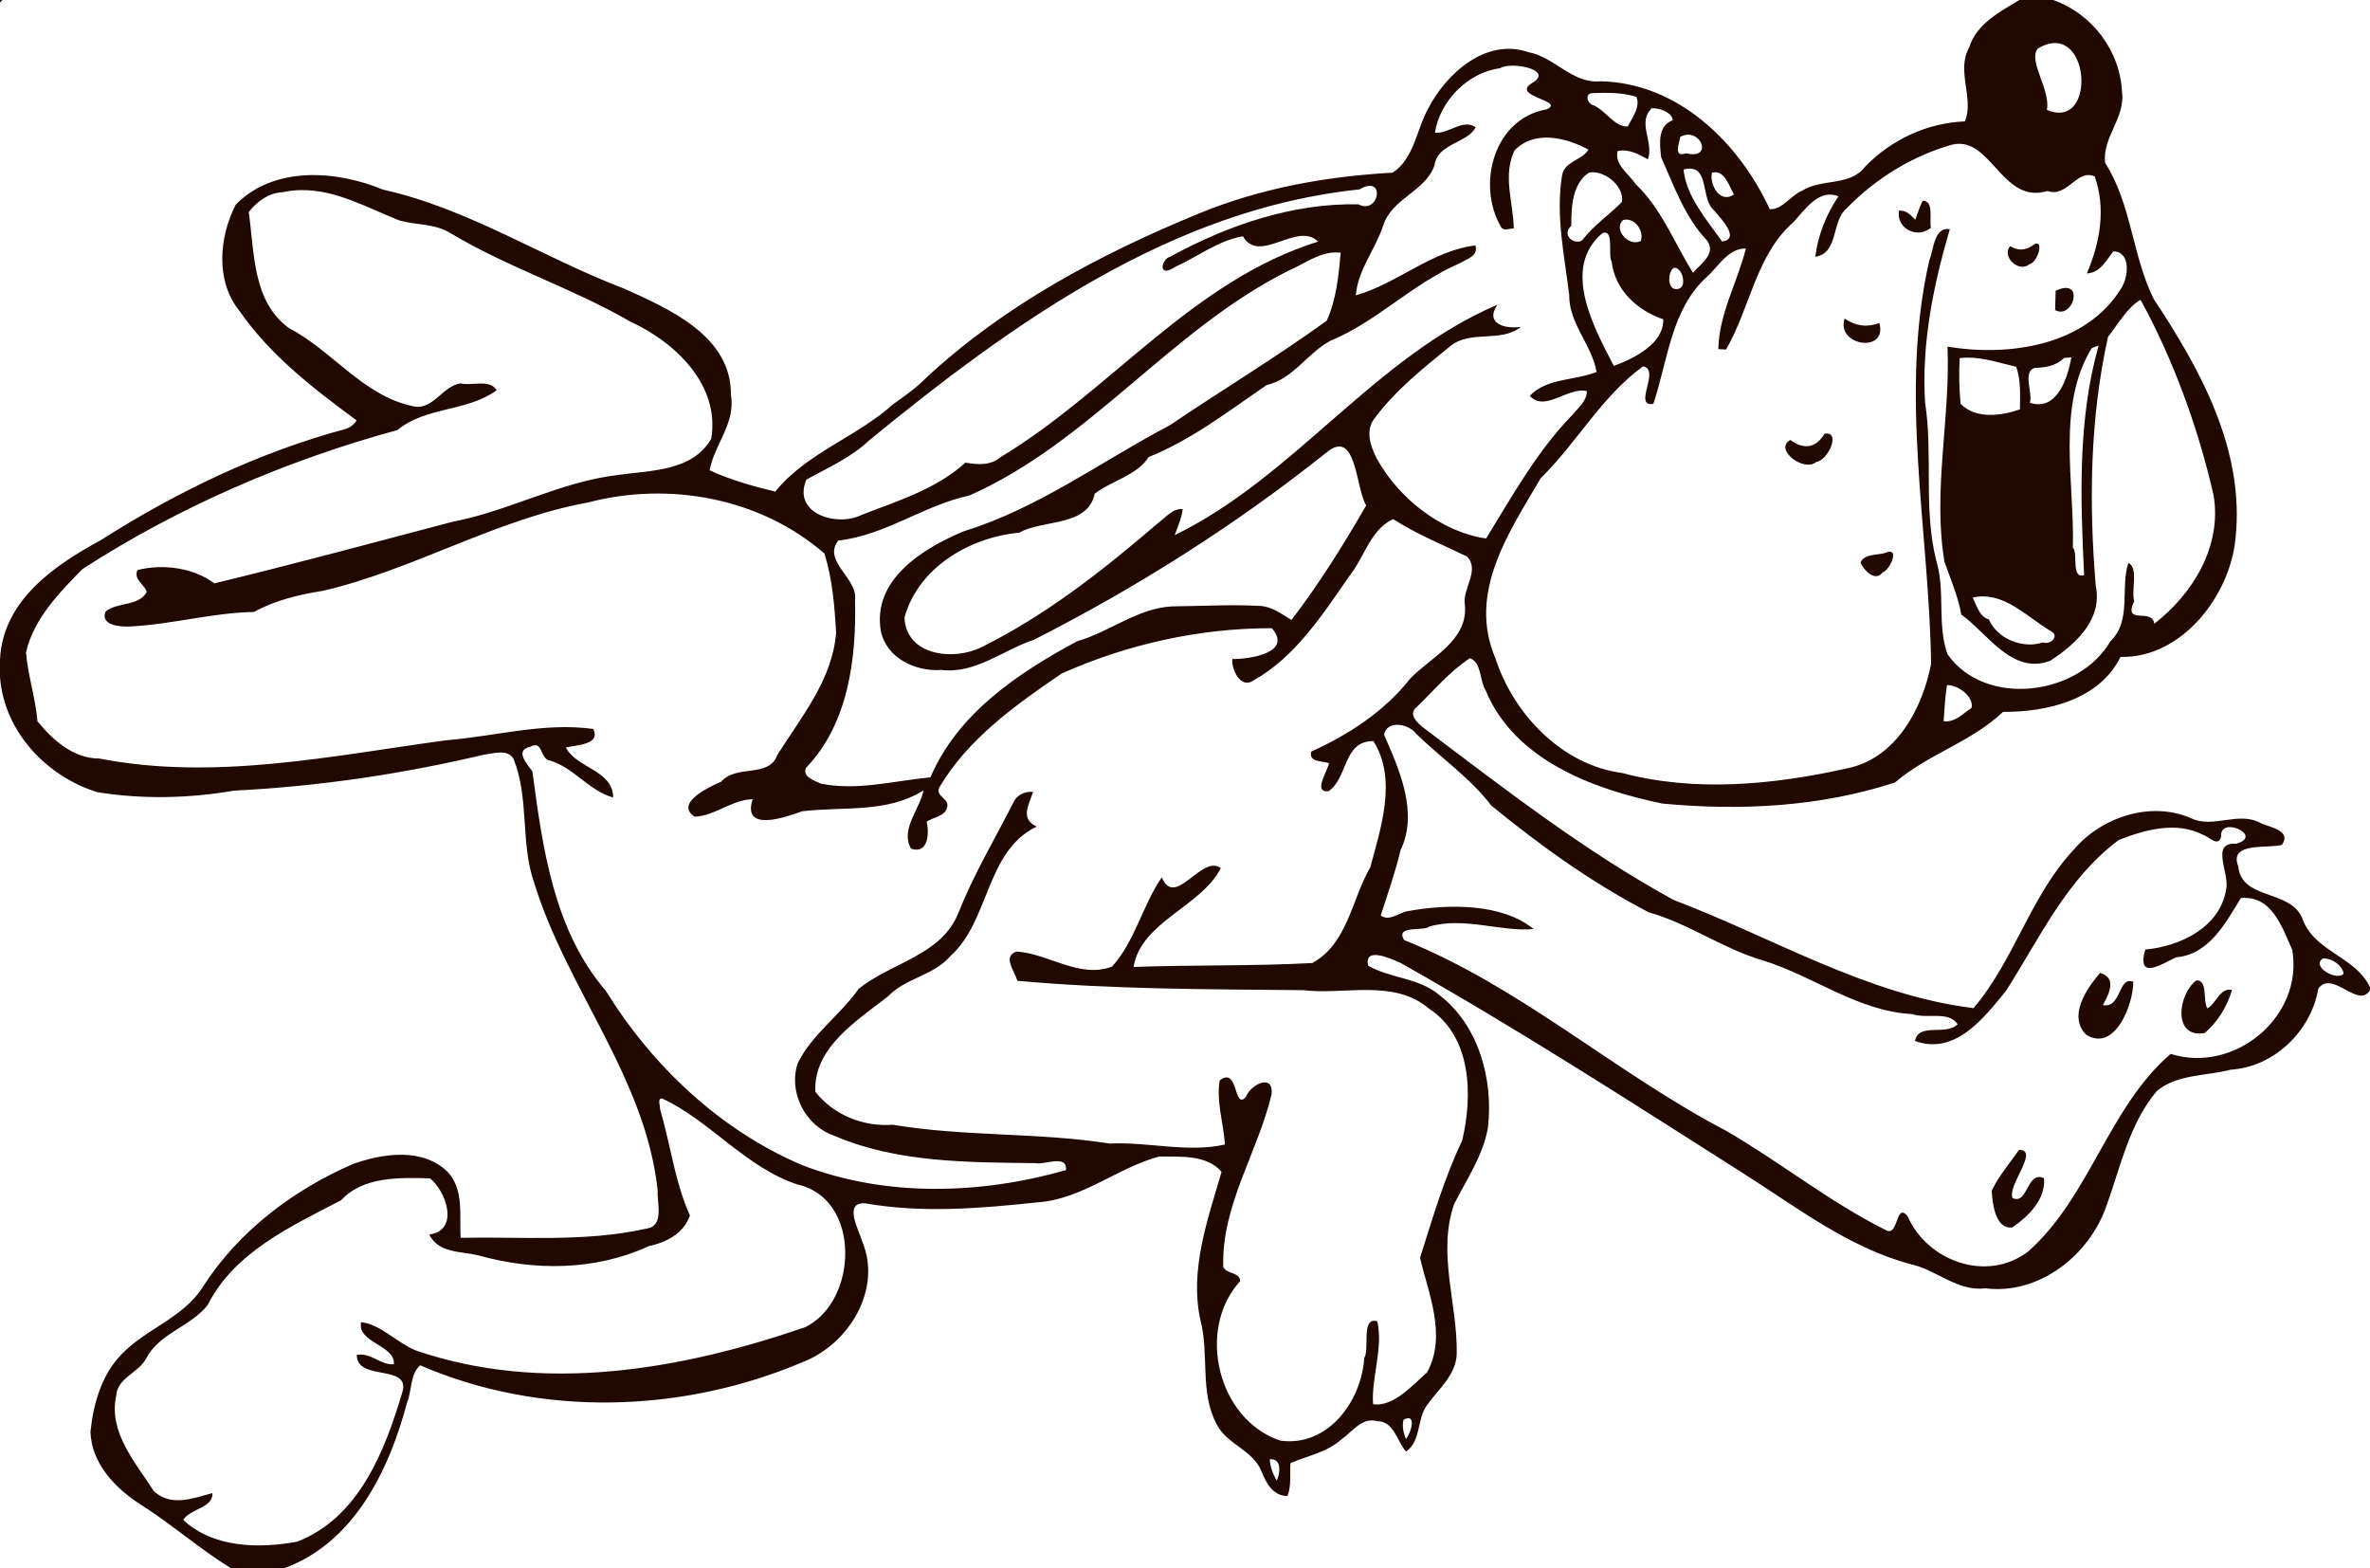 <?xml version="1.0" encoding="UTF-8" standalone="no"?>
<svg xmlns:rdf="http://www.w3.org/1999/02/22-rdf-syntax-ns#" xmlns="http://www.w3.org/2000/svg" height="493pt" width="745pt" version="1.1" xmlns:cc="http://creativecommons.org/ns#" xmlns:dc="http://purl.org/dc/elements/1.1/" viewBox="0 0 745 493">
<path d="m0 0v0.78l0.78-0.78h-0.78zm634.78 0c-6.28 3.81-13.45 7.44-15.82 15.02-4.1 7.25 1.701 16.089-1.309 23.139-11.84 0.46-23.141 5.74-31.341 14.22-4.78 6.31-13.77 3.62-19.88 7.62-3.52 1.37-6.1 5.969-10.12 5.759-9.71-21-28.829-39.719-53.189-40.209-8.85 0.86-14.431-7.641-22.661-9.141-13.25-4.6-25.78 6.61-31.48 17.65-3.68 6.53-4.459 15.91-11.239 20.22-20.75 1.16-41.401 4.83-60.691 12.77-31.15 12.76-61.48 28.9-86.23 52.02-2.97 3-6.44 5.44-9.88 7.85-11.6 10.48-27.28 15.349-37.25 27.609-7.01-1.68-14.07-3.669-20.62-6.689 1.49-8.17 8.249-14.841 6.689-23.681 0.26-18.42-19.25-27.01-33.51-33.41-25.56-9.71-48.88-25.14-75.78-31.12-14.72-6.11-34.351-7.55-46.361 4.7-5.25 10.21-6.44 24.07 1.2 33.45 9.67 13.95 23.26 24.391 36.77 34.361-0.75 1.31-2 2.23-3.42 2.7-27.3 7.33-53.109 19.759-76.909 34.919-14.8 8.02-30.82 19.021-31.75 37.531v5.46c1.26 17.19 14.54 31.239 30.55 36.259 14.29 2.3 28.84 1.97 43.08-0.48 26.46-1.32 52.761-5.199 78.541-11.309 2.98-0.35 7.54-1.92 9.3 1.42 4.93 12.33 2.089 26.1 6.359 38.58 10.18 33.49 35.12 61.41 38.92 97.08-0.27 3.92 2.2 11.16-3.6 11.92-19.1 4.28-38.939 2.49-58.359 2.88-0.4-6.95 1.149-15.079-4.061-20.709-7.86-7.7-20.299-5.871-29.789-2.481-18.91 8.22-36.071 21.23-47.261 38.75-6.2 9.73-18.01 13.081-25.68 21.281-6.18 6.47-8.639 15.43-9.559 24.1 0.31 10.22 8.109 18.12 16.309 23.25 9.62 6.13 18.19 13.769 27.93 19.709h16.55c22.05-7.96 33.1-30.84 38.72-52.08 1.56-3.75 0.9-8.86 4.12-11.75 37.87 16.41 82.38 15.059 120.15-0.961 14.56-5.55 25.24-22.879 18.77-38.089-0.85-3.19-6.09-12.361 1-11.861 17.84 3.13 36.059 1.621 53.969-0.289 14.09-0.89 25.241-10.881 38.481-14.441 6.56 0.12 14.95-0.64 19.55 4.85-4.33 14.95-10.051 30.61-6.691 46.38 2.91 10.75-0.26 22.811 5.12 32.861 3.1 6.36 11.43 8.139 14.1 14.839 1.47 3.67 3.619 7.81 8.189 7.8 1.34-3.27 0.641-6.94 0.961-10.35 5.37-2.33 11.47-3.36 15.95-7.4 3.38-2.34 6.479-7.099 11.209-5.789 5.42 0 6.23 6.279 9.18 9.559 4.79-3.36 3.321-10.209 6.581-14.589 3.52-4.95 9.03-9.401 9.33-15.961 0.32-15.76-6.19-31.71-0.82-47.22 3.94-7.79 9.12-15.299 10.63-24.059 1.75-15.13-2.89-32.241-15.42-41.791-6.37-5.31-15.209-5.089-22.219-9.089-1.42-6.19 7.129-2.22 10.189-0.88 36.74 20.7 72.22 43.579 107.82 66.209 16.75 10.62 32.99 23.25 52.45 28.47 8.19 1.76 14.729 8.689 23.609 7.609 16.88 2.1 32.671-10.469 37.981-25.889 4.48-12.32 7.169-25.801 15.809-36.081 6.38-5.43 15.61-4.719 23.28-6.759 13.68-0.88 25.28-12.17 27.53-25.5 4.43-6.05 12.651 6.64 16.241 0.48v-0.92c-4.75-9.91-17.77-11.069-21.37-21.889-3.98-8.88-19.069-5.511-20.039-16.111-3.16-7.88 9.829-5.449 13.739-6.759 3.13-4.43-3.789-5.52-6.509-6.72-7.04-4.08-14.96 1.76-22.07-1.63-12.59-5.52-28.09-0.399-36.78 9.791-13.68 14.52-18.73 34.789-31.6 49.909-33.57-4.14-63.051-22.191-94.241-33.991-28.05-15.36-53.329-35.06-78.809-54.25-1.8-1.48-4.75-4.199-2.07-6.319 5.44-5.26 10.45-11.281 16.82-15.441 3.76 1.39 3.03 7.171 4.9 10.041 9.14 22.09 33.97 31.18 55.6 35.65 24.43 2.32 49.69 1.069 73.13-6.641 10.4-8.93 23.941-12.65 33.941-22.18 13.79 0.1 30.3-3.77 36.93-17.28 19.27 0.47 34.37-19.221 36.13-37.011 3.07-27.8-10.881-53.189-25.691-75.489-6.76-13.66-6.969-29.83-15.259-42.77-1-7.92 6.329-14.151 5.309-22.091-0.51-13.05-9.36-24.8-21.66-29.13h-10.62zm11.33 13.533c11.293 0.193 11.346 27.113-2.689 20.997 1.29-6.26-6.06-15.41-2.83-19.27 2.064-1.238 3.905-1.754 5.519-1.727zm-170.57 7.111c5.058 0.022 11.775 2.377 5.7 5.677-5.91 4.11 10.949 5.32 4.939 8.05-16.7 2.9-22.11 23.85-14.27 37.07 0.86 1.29 2.681 0.289 3.941 0.389-0.14-8.13-3.56-16.66 0.23-24.53 6.28-6.54 16.201-4.04 23.261-0.28-2.02 3.45-7.621 3.569-8.331 8.259-2.02 12.49 0.761 25.04 2.261 37.42-0.09 9.02 7.099 15.62 8.609 24.22-6.84 2.77-15.519 1.839-20.989 7.489 4.67 5.31 11.939-2.869 17.939-1.469-0.04 3.14-2.67 5.219-4.52 7.439-11.11 11.39-18.879 25.431-27.159 38.891-14.01-2.03-27.41-12.5-34.37-25.13-1.88-3.68-3.579-8.4-1.009-12.2 6.59-9.06 15.48-16.091 24.1-23.111 6.37-5.25 15.789-0.94 22.259-6.08-5.37 0.78-11.449-1.22-7.389-6.97-38.71 16.45-63.851 54.14-101.46 72.43 0.93-2.69 2.16-5.309 2.5-8.169-3.17-0.28-5.24 2.559-7.55 4.209-17.27 14.83-35.36 29.159-55.85 39.259-8.77 4.31-23.599 2.56-24.059-9.4 4.34-15.73 20.519-25.22 36.039-26.65 7.45-4.25 21.531-1.759 23.761-12.269 5.4-4.15 13.42-5.81 16.95-11.52 13.61-5.47 25.049-14.391 37.039-22.611 8.42-1.95 12.801-10.019 20.061-13.919 14.68-6.04 25.94-18.081 40.57-24.311 2.16-1.34 6.16-2.37 5.03-5.67-13.71 1.62-24.77 12.101-37.57 15.681 0.59-8 6.17-14.46 8.6-21.95 2.8-8.66 13.28-10.671 16.13-18.931 0.84-6.89 10.53-6.98 12.93-11.95-4.03-2.8-8.44 2.111-12.8 1.731 1.48-9.9 10.371-19.031 20.511-20.291 0.782-0.562 2.284-0.814 3.97-0.806zm28.505 8.534c3.503-0.022 7.037 0.227 10.375 1.292 1.26 3.19-1.321 6.529-2.761 9.309-4.2 0.1-6.89-5.02-10.75-6.7-2-0.44-2.85-3.679-0.35-3.809 1.153-0.048 2.318-0.085 3.486-0.092zm15.648 4.852c2.447 0.004 6.005 1.556 6.136 3.75-4.8 1.81-4.129 7.34-3.659 11.62 4.06 9.11 7.41 18.76 14.37 26.15 3.29 4.26-2.43 7.76-4.35 10.2-5.68-8.97-9.861-20.17-18.041-27.88-2.08-3.2-6.8-6.17-5.63-10.4 3.55-0.73 6.56 1.02 9.48 2.62 2.02-5.21-3.49-11.651 1.22-16.041 0.152-0.014 0.31-0.021 0.473-0.02zm10.766 8.312c4.948-0.253 7.27 7.754-0.43 5.838-4.08 1.43-2.26-2.84-1.83-5.17 0.792-0.426 1.552-0.631 2.259-0.667zm85.311 2.856c10.576-0.114 14.398 19.012 27.889 14.822 6.16 2.28 9.151-7.09 14.811-4.55 3.58 10.12 1.649 20.94-2.491 30.48 4.21-0.16 6.051-4.061 8.341-6.941 5.63 0.15 4.739 8.13 2.489 11.62-11.19 18.08-35.139 21.54-54.619 18.35 0.95 22.5-4.711 45.161-0.961 67.611 1.93 5.48 4.27 10.819 5.3 16.589 8.31 5.98 16.01 19.09 27.95 14.53 7.96-5.19 16.54-12.909 14.3-23.659-2.15-26.11-1.83-52.51 3.87-78.15 3.03-3.87 6.281-9.531 10.241-11.641 10.34 18.92 18.089 40.2 22.939 61.42 2.69 15.99-6.469 30.94-18.639 40.4-0.61-5.19-9.961 0.71-6.311-7.12-1.03-3.38 1.471-10.279-1.839-12.059-2.59 7.99 1.11 18.261-5.62 24.641-9.99 17.24-39.43 20.99-51.25 4.08-3.31-9.38-0.61-19.64-3.47-29.22-4.17-16.43-1.009-33.35-3.559-49.92-1.16-18.44 2.619-36.86 7.769-54.45-5.06-0.76-5.02 6.551-6.38 9.591-9.67 41.82-0.11 84.799 0.5 127.01-2.68 14.16-11.12 29.901-26.47 32.911-22.92 5.14-47.719 7.559-70.639 1.439-18.86-2.44-34.16-18.479-39.85-36.059-8.81-20.67 4.28-39.561 14.23-56.591 11.33-11.06 19.181-25.779 32.191-35.159 5.6 1-3.341 12.869 3.219 11.789 4.52-13.37 5.54-29.449 16.55-39.669 3.86-3.27 6.81-9.281 12.55-9.181-2.62 10.52-8.449 20.531-8.669 31.641 0.61 0.03 1.82 0.09 2.43 0.12 7.61-13.1 9.4-29.78 21.23-40.07 3.56-3.92 7.959-10.571 14.109-8.091-3.82 5.69-6.45 12.181-7.28 19.011 7.46-1.19 4.941-11.091 9.841-15.211 9.09-9.38 20.669-16.509 33.089-20.019 0.77-0.191 1.506-0.285 2.211-0.292zm-84.466 7.794c5.844 0.145 3.422 9.807 7.555 13.178 1.63 2.07 8.581 8.929 2.461 9.739-4.74-6.77-11.291-14.129-12.111-22.639 0.798-0.206 1.491-0.293 2.095-0.278zm-30.842 1.153c4.626-0.097 10.1 4.609 9.397 9.325-3.88 3.97-8.579 7.11-12.039 11.48-1.56 2.72-7.59-0.421-3.88-4.041-0.05-5.66 0.269-13.28 5.609-16.68 0.299-0.051 0.604-0.078 0.912-0.084zm38.392 0.016c3.429-0.299 4.733 4.438 6.195 6.959-4.28 3.07-7.769-3.03-6.909-6.83 0.248-0.067 0.485-0.11 0.714-0.13zm-108.32 4.255c4.383-0.111 2.073 8.724-3.555 5.805-20.78-0.39-41.119 6.599-59.159 16.489-2.76 0.63-4.09 7.011 1.67 3.141 7.02-3.16 13.4-8.23 21.2-9.58 5.26 9.04 17.11-4.86 23.65 1.67-39.58 12.34-65.2 46.92-99.7 67.68-3.25 2.81-7.31 2.46-11.17 1.8-9.1 8.34-21.401 12.05-32.711 16.47-7.67 3.8-21.779-0.391-17.289-11.111 6.81-3.81 14.119-6.95 19.859-12.45 44.72-36.56 94.831-72.67 154.06-78.8 1.292-0.766 2.332-1.093 3.144-1.114zm-335.68 1.342c10.883-0.089 20.716 5.605 30.748 9.562 5.32 1.48 11.181 0.92 16.041 3.98 18.01 10.82 38.199 17.22 56.369 27.72 14.06 6.46 28.45 19.85 25.55 36.93-5.93 10.22-18.889 9.871-29.189 11.341-18.18 2.09-34.431 11.389-52.291 14.769-24.87 6.56-49.7 13.281-74.68 19.311-6.77-4.98-16.131-6.171-24.191-4.191-1.33 2.96 2.111 4.41 2.911 6.88-2.45 4.64-9.421 3.12-12.961 6.22-1.79 4.55 5.391 4.831 7.931 4.641 13-0.66 25.719-4.33 38.759-4.55 6.71-3.74 14.259-5.47 21.809-6.68 28.58-6.7 54.291-22.491 83.211-27.741 25.5-6.7 54.169-1.451 74.289 16.059 2.52 8.04 3.201 16.54 3.661 24.92-1.15 14.71-10.931 26.4-18.461 38.37-2.61 7.38-12.879 2.89-17.619 8.4-3.45 1.51-14.86 6.67-8.4 11.03 6.35-0.22 11.729-5.37 18.239-5.5-3.36 10.54 10.31 5.691 15.57 3.791 12.94-1.56 26.611 0.67 38.141-6.55-1.15 5.92-7.411 12.33-3.891 18.32 5.44 1.8 5.73-4.901 4.9-8.491 2.13-1.52 5.76-1.549 6.43-4.559 0.87-2.75-3.99-3.42-2.4-6.32 9.01-15.22 24.02-25.91 38.4-35.7 20.71-9.25 43.38-14.28 66.08-14.25 6.71 7.76-7.239 9.789-12.409 9.689-0.44 3.17 2.619 9.54 6.559 6.77 13.16-7.31 21.76-20.7 30.17-32.8 4.65-5.74 6.63-14.659 13.8-17.959 7.32 4.73 15.401 7.98 23.211 11.77 4.23 4.38-1.63 10.229-0.65 15.339 0.95 11.13-10.631 16.23-17.181 23.02-8.09 10.29-19.349 17.64-31.169 22.98-0.69 3.43 3.299 2.8 5.619 3.63-0.47 2.6-5.139 9.241-0.169 8.831 6.19-4.1 4.55-15.941 14.15-15.761 7.5 11.94 2.36 27.16-1 39.65-5.86 10.09-7.121 24.071-18.231 30.091-18.62 1.02-37.489 0.549-56.189 1.239 2.36-14.26 21.36-18.979 27.43-31.069-6.04-4.49-14.321 12.949-18.541 2.889-6.07 8.84-8.399 20.04-15.639 28.07-10.27 3.86-19.9-4.08-29.97-4.73-4.71 1.42-0.47 6.389 0.18 9.189 29.86 2.71 59.871 2.64 89.861 2.95 12.98 1.57 28.459-3.609 39.419 5.711 13.63 8.73 13.931 27.54 10.561 41.57-5.63 11.81-9.28 24.379-13.23 36.819 2.36 10.61 8.64 24.44 2.18 36.07-4.58 4.03-10.531 10.881-16.941 9.991-0.64-8.15 3.22-17.401 1.33-26.061-5.26-1.69-2.339 8.87-4.119 11.5-0.88 13.69-11.451 28.071-26.411 25.991-19.62-6.57-26.48-34.87-12.63-50.08 0.17-2.87-4.26-2.231-5.27-4.491-0.66-19.28 10.91-36.1 15.2-54.38 0.57-6.64-6.669-2.95-8.059 0.88-3.99 4.52-2.25-9.78-8.27-5.17-1.11 6.8 1.21 13.43 1.65 20.17-11.83 2.66-24.13-0.899-36.2-0.309-22.58-3.55-45.619-2.121-68.209-5.911-9.18 0.72-18.601-3.039-24.331-10.339-0.76-13.91 13.35-22.57 22.85-30.03 5.52-5.79 14.26-6.481 19.5-12.561 12.52-11.15 11.09-33.039 27.2-40.789-5.12-2.5-2.67-6.38-1.1-10.92-2.65-0.21-5.279 0.999-6.309 3.559-5.88 11.49-12.49 22.64-17.27 34.67-5.3 13.23-21.229 15.48-31.289 23.72-5.79 8.27-14.59 14.14-19.12 23.33-3.07 9.05 2.34 19.651 11.28 22.741 19.82 8.59 42.35 8.439 63.53 8.689 2.46 0.7 10-2.96 9.48 2.2-26.88 7.66-56.789 8.581-83.119-1.659-25.69-10.99-46.96-31.17-61.47-54.65-16.43-19.12-19.91-44.911-23.12-69.041-1.68-2.34-5.711-6.6-0.691-7.73 4.14-2.26 2.911 3.86 6.261 4.33 7.53 2.31 12.24 9.51 19.82 11.62-0.12-8.7-11.39-9.1-14.87-15.7 2.92-0.82 11.149-0.789 8.589-5.859-15.54-2.13-30.799 2.329-46.189 3.559-35.98 4.88-72.811 12.81-109.01 5.75-8.15 0.01-14.619-5.759-19.489-11.709-0.61-7.3-3.001-14.351-3.611-21.631 2.37-10.51 10.43-18.779 17.75-26.219 30.39-19.65 64.17-34.19 99-43.7 9.08-7.46 21.79-5.66 31.22-12.52-2.13-3.64-8.06-1.241-11.37-2.161-5.87 0.87-8.779 8.93-15.319 7.1-15.45-3.38-25-17.389-38.57-24.439-11.59-8.4-10.861-23.77-12.691-36.52 2.58-3.24 6.221-6.04 10.511-6.2 2.095-0.461 4.146-0.676 6.161-0.692zm509.51 3.372c-0.97 1.91-1.549 3.97-2.309 5.95-1.34-1.45-2.95-3.149-5.12-2.839-0.9 5.55 5.65 8.969 10.02 5.389-0.51-2.66 1.039-8.72-2.591-8.5zm-92.836 5.908c2.948 0.233 5.269 3.892 4.236 6.753-4.04 1.87-8.74-3.931-5.53-6.631 0.439-0.119 0.873-0.155 1.294-0.122zm-7.158 4.091c2.946-0.216 1.045 7.406 2.255 9.113 1.03 9.01 8.099 15.35 16.209 18.13 0.22 7.78-9.38 12.339-15.53 14.659-6.32-12.15-16.581-30.8-3.591-41.75 0.242-0.088 0.46-0.137 0.656-0.152zm135.78 3.43c-0.149 0.008-0.317 0.044-0.506 0.113-2.45 1.97-5.031 2.399-7.761 0.709-2.8 3.12 2.62 8.541 6.07 5.661 2.25-0.384 4.43-6.605 2.197-6.483zm-219.84 2.788c0.374 0.01 0.752 0.037 1.134 0.084-0.65 7.19-1.38 14.811-4.4 21.391-16.02 11.57-32.98 21.81-49.35 32.87-21.48 11.28-41.271 26.099-64.691 33.289-12.79 5.35-28.929 15.2-26.109 31.42 1.79 8.52 10.97 12.781 18.98 12.191 10.82 1.3 19.489-6.32 29.209-9.52 32.62-16.6 63.45-36.131 92.05-58.961 9.31-7.57 8.98 11.33 12.32 16.77-7.12 12.35-14.8 24.681-23.48 35.991-3.04-1.78-5.951-4.1-9.611-4.38-9.27-0.55-18.52 0.049-27.78 0.119-10.99 0.5-19.66 8.031-30 10.961-18.5 9.97-37.54 22.66-46.1 42.78-11.45 1.08-22.92 4.3-34.43 1.98-1.95-0.89-6.02-2.189-4.65-5.009 13.29-13.82 15.83-34.421 15.37-52.711 1.03-6.78-10.39-12.23-5.25-18.7 14.77-1.62 26.829-11.08 41.189-14.15 37.85-16.71 63.391-52.229 100.33-70.669 4.978-2.128 9.658-5.9 15.266-5.745zm106.26 4.842c2.486 0.18 4.002 6.758 0.411 6.683-2.98 0.15-2.72-5.36-0.92-6.63 0.173-0.049 0.344-0.065 0.509-0.053zm123.07 6.327c-0.862-0.06-2 0.189-3.455 0.877-0.04 1.52-0.13 4.559-0.17 6.089 4.902 2.641 8.281-6.643 3.625-6.966zm-69.805 9.616c-2.72 8.69 13.61 11.021 10.93 1.411-3.95 1.44-7.33 0.979-10.93-1.411zm79.861 8.491c-6.62 23.31-5.721 48.179-4.561 72.159-4.23 1.33-1.789-7.06-3.539-8.63 0.57-20.31-5.24-44.52 5.93-62.73 0.54-0.2 1.63-0.6 2.17-0.8zm-8.581 3.7c-1.1 6.43-4.529 17.169-13.039 14.259 1.02-2.91-2.38-9.61 1.45-10.93 3.36-0.08 6.859-0.63 9.289-3.12 0.58-0.05 1.72-0.149 2.3-0.209zm-32.827 0.098c5.279-0.072 10.396 1.699 15.497 2.872 1.52 4.27 1.21 8.94 1.17 13.4-5.88 2.03-13.84 3.15-18.65-1.75-0.46-4.78-0.551-9.57-0.291-14.37 0.761-0.092 1.519-0.141 2.273-0.152zm-44.262 23.855c-0.148 0.006-0.304 0.022-0.47 0.047-2.87 4.76-6.69 4.95-10.75 1.98-5.34 2.74 4.089 10.321 8.159 6.891 3.507-0.417 7.643-9.111 3.061-8.917zm20.07 37.142c-0.358-0.009-0.823 0.1-1.411 0.355-2.6 0.86-6.59 0.169-7.85 3.089 1.06 2.37 4.571 6.231 6.961 3.061 2.109-0.691 4.807-6.444 2.3-6.505zm29.542 14.055c7.949 0.178 14.406 7.027 21.047 10.92 2.89 1.56-0.189 4.42-2.489 3.55-6.33 2.09-14.341-1.071-16.991-7.231-2.85-0.74-3.94-4.4-5.07-6.88 1.201-0.275 2.368-0.385 3.503-0.359zm-11.623 27.9c3.19-0.21 8.51 3.47 7.75 7.13-2.62 1.78-5.399 4.74-8.809 4.2 0.26-3.79 0.499-7.58 1.059-11.33zm-173.11 12.47c2.316-0.123 5.019 1.086 6.284 2.841 7.8 7.58 16.96 13.859 23.6 22.539 15.45 12.64 31.759 24.361 49.509 33.561 12.58 3.54 23.291 11.45 35.811 15.1 15.99 4.92 29.92 16.06 47.13 16.9 4.3 1.59 11.33-1.121 14.13 3.169-3.66 3.78-12.24-0.65-13.4 5.27 12.66 4.6 21.66-7.26 28.58-15.7 10.66-16.69 19.22-35.46 35.55-47.52 8.27-3.21 18.01-5.91 26.43-1.58 1.95 0.61 4.721 3.99 5.661 0.6-0.57-6.87 13.709-0.22 4.709 2.2-8.28-0.52-1.92 9.37-3.12 14.35-1.96 12.01-14.549 17.93-25.439 18.92-2.84 10.07 5.52 4.35 9.73 2.42 10.29-0.83 15.56-10.78 20.32-18.6 9.74-0.94 12.949 9.109 16.159 16.259 3.65 21.1-18.25 39.051-38.22 32.711-19.57 16.86-25.43 44.99-44.8 62.13-12.88 9.87-31.69 3.09-37.9-11.12-3.87-4.66-2.7 7.109-7.08 4.259-17.58-8.81-32.999-21.279-49.989-31.119-34.85-18.21-64.54-45.241-101.2-59.941-2.8-4.79 5.97-2.641 8-4.241 10.75-3.18 22.91 1.81 32.7 0.77-9.87-8.06-26.7-7.949-39.5-5.609-2.84 0.43-5.771 3.37-8.531 1.38 2.18-6.81 4.57-13.55 6.22-20.52 5.7-11.85-0.339-25.239-5.189-36.359 0.477-2.074 2.044-2.975 3.845-3.07zm291.76 73.44c2.63 0.064 5.684 2.3 6.041 4.747-1.74 2.49-10.351-1.991-6.561-4.731 0.171-0.016 0.345-0.02 0.52-0.016zm-70.53 4.56c-4.17 4.89-10.19 13.47-4.35 19.43 9.05 5.58 14.88-9.629 14.8-16.689-4.89-1.75-3.631 8.449-9.561 7.369 1.85-3.4 4.611-8.539-0.889-10.109zm30.259 2.35c-5.74 4.29-7.54 18.26 2.58 16.55 3.98-3.2 7.231-8.521 8.641-13.541-3.77-0.88-4.9 4.231-7.75 5.791-1.52-2.74 0.26-8.99-3.47-8.8zm-482.51 37.111c0.083-0.007 0.175-0.004 0.278 0.009 14.83 6.81 26.22 21.66 42.53 27.03 20.06 4.42 19.16 36.679 2.4 44.859-38.99 13.41-82.499 21.041-122.44 7.281-5.87-2.4-11.14-8.26-17.15-8.87-1.28 6.53 10.779 7.14 10.319 13.25-4.17 0.33-7.269-3.79-11.669-2.97-0.03 8.42 16.809 2.78 14.369 11.57-5.49 18.5-13.649 39.64-33.119 47.15-11.93 2.23-26.42 1.979-35.8-6.841 2.29-3.67 9.4-3.66 9.18-8.43-6.14 1.65-12.91 4.38-18.4-0.57-5.72-9.01-14.36-18.48-11.85-30.05 0.35-5.64 7.1-7.179 9.47-11.789 4.1-7.83 13.96-9.96 19.28-16.7 8.32-16.6 26.32-24.81 41.95-32.95 6.93-7.57 18.619-7.121 27.909-6.881 5.14 3.99 9.391 16.38-0.189 17.65 2.78 5.88 10 5.281 15.35 6.541 17.56 4.94 36.809 4.889 53.539-2.841 5.58-1.21 10.931-3.879 13.041-9.639-4.76-10.59-6.14-22.451-9.42-33.561 0.122-0.881-0.82-3.142 0.422-3.248zm426.79 16.14c-2.89 4.25-6.469 8.239-8.589 12.909 0.23 3.67 1.05 12.26 6.55 11.45 5.04-3.49 10.449-8.799 9.889-15.439-5.47-2.53-4.959 8.49-9.909 6.23-1.57-4.17 8.569-15.14 2.059-15.15zm-192.12 84.367c2.482-0.185 0.749 4.985-0.616 6.542-0.77-1.94-1.26-4.049-0.72-6.109 0.54-0.271 0.981-0.406 1.336-0.433zm-42.762 12.897c3.08 0.243 2.634 4.436 1.556 6.686-1.25-2.03-2.05-4.31-2.22-6.68 0.237-0.021 0.459-0.022 0.664-0.006z" fill="#210801"/>
</svg>
